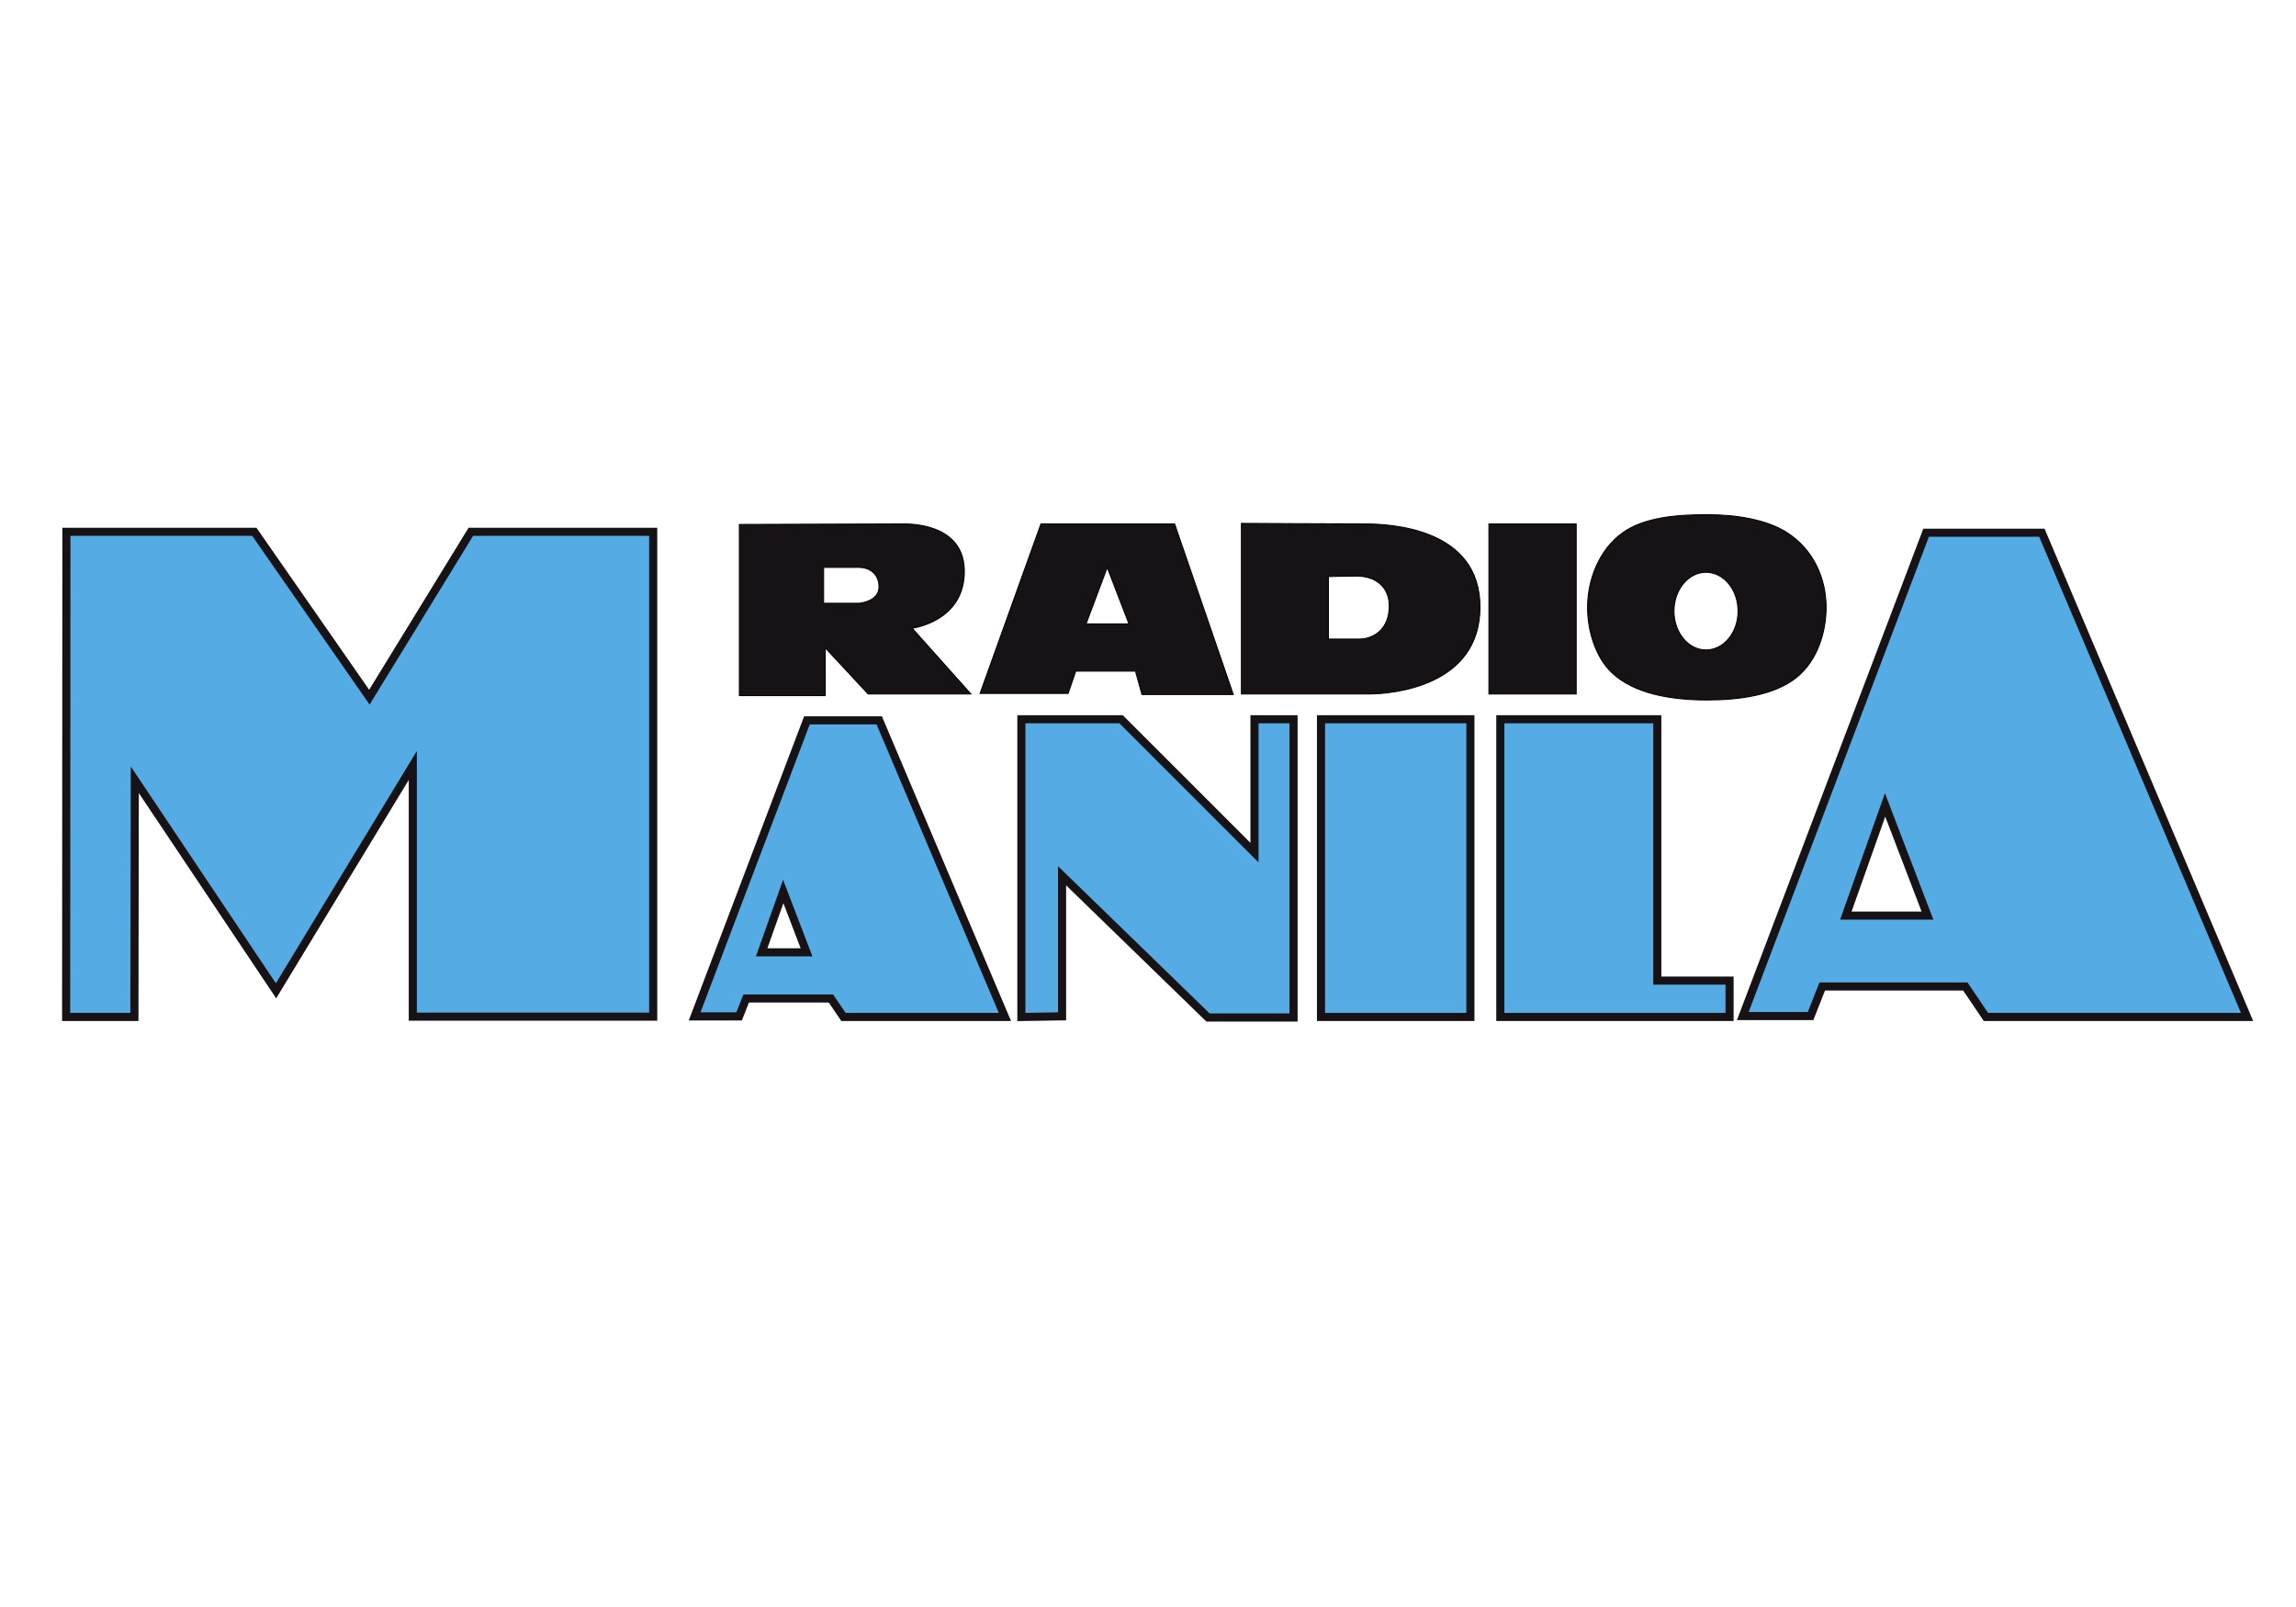 <?xml version="1.0" encoding="UTF-8"?>
<svg xmlns="http://www.w3.org/2000/svg" xmlns:xlink="http://www.w3.org/1999/xlink" width="566.93pt" height="396.85pt" viewBox="0 0 566.93 396.85" version="1.1">
<g id="surface1">
<path style=" stroke:none;fill-rule:nonzero;fill:rgb(33.298%,66.977%,89.046%);fill-opacity:1;" d="M 16.332 251.137 L 16.398 131.336 L 62.801 131.336 L 91.207 172.168 L 116.258 131.336 L 161.289 131.336 L 161.289 251.066 L 101.934 251.066 L 101.934 189.039 L 68.156 244.684 L 33.285 192.574 L 33.191 251.137 Z "/>
<path style=" stroke:none;fill-rule:nonzero;fill:rgb(8.71%,7.385%,8.337%);fill-opacity:1;" d="M 162.289 130.332 L 115.699 130.332 L 115.113 131.289 L 91.152 170.34 L 63.922 131.191 L 63.324 130.332 L 15.402 130.332 L 15.398 132.332 L 15.332 250.133 L 15.332 252.137 L 34.188 252.137 L 34.191 250.137 L 34.281 195.855 L 66.453 243.934 L 68.199 246.543 L 69.824 243.859 L 100.93 192.613 L 100.93 252.066 L 162.289 252.066 Z M 160.289 132.332 L 160.289 250.066 L 102.93 250.066 L 102.93 185.465 L 68.117 242.824 L 32.293 189.289 L 32.191 250.137 L 17.332 250.137 L 17.398 132.332 L 62.277 132.332 L 91.258 173.992 L 116.816 132.332 Z "/>
<path style=" stroke:none;fill-rule:nonzero;fill:rgb(33.298%,66.977%,89.046%);fill-opacity:1;" d="M 199.152 235.18 L 193.395 220.152 L 188.066 235.18 Z M 208.258 251.133 L 205.176 246.574 L 184.246 246.574 L 182.504 251 L 171.52 251 L 199.246 177.891 L 217.102 177.891 L 248.137 251.133 Z "/>
<path style=" stroke:none;fill-rule:nonzero;fill:rgb(8.71%,7.385%,8.337%);fill-opacity:1;" d="M 189.484 234.18 L 193.434 223.043 L 197.699 234.18 Z M 217.762 176.891 L 198.555 176.891 L 198.066 178.18 L 171.098 249.293 L 170.07 252 L 183.184 252 L 183.684 250.734 L 184.93 247.574 L 204.645 247.574 L 207.133 251.254 L 207.73 252.133 L 249.645 252.133 L 248.469 249.355 L 218.277 178.109 Z M 186.652 236.18 L 200.605 236.18 L 193.359 217.262 L 186.652 236.18 M 216.438 178.891 L 246.625 250.133 L 208.789 250.133 L 205.703 245.574 L 183.566 245.574 L 181.82 250 L 172.969 250 L 199.938 178.891 Z "/>
<path style=" stroke:none;fill-rule:nonzero;fill:rgb(33.298%,66.977%,89.046%);fill-opacity:1;" d="M 475.934 226.109 L 465.465 198.777 L 455.777 226.109 Z M 490.367 251.133 L 485.273 243.609 L 449.953 243.609 L 447.07 250.914 L 430.328 250.914 L 475.59 131.562 L 504.18 131.562 L 554.844 251.133 Z "/>
<path style=" stroke:none;fill-rule:nonzero;fill:rgb(8.71%,7.385%,8.337%);fill-opacity:1;" d="M 457.191 225.109 L 465.504 201.668 L 474.48 225.109 Z M 504.84 130.562 L 474.902 130.562 L 474.414 131.855 L 429.91 249.203 L 428.879 251.914 L 447.754 251.914 L 448.25 250.648 L 450.633 244.609 L 484.742 244.609 L 489.242 251.254 L 489.836 252.133 L 556.352 252.133 L 555.176 249.355 L 505.359 131.781 Z M 454.363 227.109 L 477.387 227.109 L 465.43 195.887 L 454.363 227.109 M 503.516 132.562 L 553.336 250.133 L 490.895 250.133 L 485.805 242.609 L 449.27 242.609 L 446.391 249.914 L 431.777 249.914 L 476.281 132.562 Z "/>
<path style=" stroke:none;fill-rule:nonzero;fill:rgb(33.298%,66.977%,89.046%);fill-opacity:1;" d="M 298.277 251.27 L 262.25 216.273 L 262.25 250.984 L 252.199 251.152 L 252.199 177.621 L 276.824 177.621 L 309.758 210.555 L 309.758 177.621 L 319.406 177.621 L 319.406 251.27 Z "/>
<path style=" stroke:none;fill-rule:nonzero;fill:rgb(8.71%,7.385%,8.337%);fill-opacity:1;" d="M 320.406 176.621 L 308.758 176.621 L 308.758 208.141 L 277.238 176.621 L 251.199 176.621 L 251.199 252.168 L 253.234 252.133 L 261.285 252 L 263.25 251.969 L 263.25 218.641 L 297.289 251.703 L 297.871 252.27 L 320.406 252.27 Z M 318.406 178.621 L 318.406 250.27 L 298.684 250.27 L 261.25 213.91 L 261.25 250 L 253.199 250.133 L 253.199 178.621 L 276.41 178.621 L 310.758 212.969 L 310.758 178.621 Z "/>
<path style=" stroke:none;fill-rule:nonzero;fill:rgb(33.298%,66.977%,89.046%);fill-opacity:1;" d="M 326.184 177.621 L 363.07 177.621 L 363.07 251.137 L 326.184 251.137 Z "/>
<path style=" stroke:none;fill-rule:nonzero;fill:rgb(8.71%,7.385%,8.337%);fill-opacity:1;" d="M 364.07 176.621 L 325.184 176.621 L 325.184 252.137 L 364.07 252.137 Z M 362.07 250.137 L 327.184 250.137 L 327.184 178.621 L 362.07 178.621 Z "/>
<path style=" stroke:none;fill-rule:nonzero;fill:rgb(33.298%,66.977%,89.046%);fill-opacity:1;" d="M 370.461 251.137 L 370.461 177.621 L 409.223 177.621 L 409.223 242.156 L 427.066 242.156 L 427.066 251.137 Z "/>
<path style=" stroke:none;fill-rule:nonzero;fill:rgb(8.71%,7.385%,8.337%);fill-opacity:1;" d="M 410.223 176.621 L 369.461 176.621 L 369.461 252.137 L 428.066 252.137 L 428.066 241.16 L 410.223 241.16 Z M 408.223 178.621 L 408.223 243.16 L 426.066 243.16 L 426.066 250.137 L 371.461 250.137 L 371.461 178.621 Z "/>
<path style=" stroke:none;fill-rule:nonzero;fill:rgb(8.71%,7.385%,8.337%);fill-opacity:1;" d="M 212.219 148.973 L 203.363 148.973 L 203.363 140.117 L 212.219 140.117 C 214.23 140.117 217.047 141.324 217.047 144.945 C 217.047 148.566 212.219 148.973 212.219 148.973 M 238.113 141.324 C 238.246 130.32 226.992 129.383 223.219 129.383 C 219.449 129.383 182.566 129.516 182.566 129.516 L 182.566 171.777 L 203.766 171.777 L 203.766 159.973 L 214.363 171.379 L 239.723 171.379 L 225.23 155.145 C 225.23 155.145 237.965 153.531 238.113 141.324 "/>
<path style="fill:none;stroke-width:0.25;stroke-linecap:butt;stroke-linejoin:miter;stroke:rgb(1.846%,1.143%,0.558%);stroke-opacity:1;stroke-miterlimit:4;" d="M 0 -0.002 L -8.855 -0.002 L -8.855 8.854 L 0 8.854 C 2.012 8.854 4.829 7.647 4.829 4.026 C 4.829 0.405 0 -0.002 0 -0.002 Z M 25.895 7.647 C 26.028 18.651 14.774 19.588 11 19.588 C 7.231 19.588 -29.652 19.455 -29.652 19.455 L -29.652 -22.806 L -8.453 -22.806 L -8.453 -11.002 L 2.145 -22.408 L 27.504 -22.408 L 13.012 -6.173 C 13.012 -6.173 25.747 -4.56 25.895 7.647 Z " transform="matrix(1,0,0,-1,212.218,148.971)"/>
<path style="fill-rule:nonzero;fill:rgb(8.71%,7.385%,8.337%);fill-opacity:1;stroke-width:0.25;stroke-linecap:butt;stroke-linejoin:miter;stroke:rgb(1.846%,1.143%,0.558%);stroke-opacity:1;stroke-miterlimit:4;" d="M -0.002 -0.001 L 5.232 13.956 L 10.6 -0.001 Z M -11.135 24.686 L -26.162 -17.173 L -4.428 -17.173 L -2.549 -11.673 L 12.209 -11.673 L 13.818 -17.443 L 36.357 -17.443 L 21.869 24.686 Z " transform="matrix(1,0,0,-1,268.166,154.069)"/>
<path style="fill-rule:nonzero;fill:rgb(8.71%,7.385%,8.337%);fill-opacity:1;stroke-width:0.25;stroke-linecap:butt;stroke-linejoin:miter;stroke:rgb(1.846%,1.143%,0.558%);stroke-opacity:1;stroke-miterlimit:4;" d="M 367.645 225.471 L 389.188 225.471 L 389.188 267.467 L 367.645 267.467 Z " transform="matrix(1,0,0,-1,0,396.85)"/>
<path style=" stroke:none;fill-rule:nonzero;fill:rgb(8.71%,7.385%,8.337%);fill-opacity:1;" d="M 335.785 157.824 C 333.906 157.824 328.008 157.824 328.008 157.824 L 328.008 142.395 C 328.008 142.395 331.09 142.262 335.113 142.262 C 339.141 142.262 343.301 144.543 343.031 150.18 C 342.723 156.68 337.664 157.824 335.785 157.824 M 336.859 129.383 C 330.266 129.383 306.539 129.25 306.539 129.25 L 306.539 171.379 L 337.934 171.379 C 344.086 171.379 365.438 169.363 365.438 149.91 C 365.438 130.457 343.457 129.383 336.859 129.383 "/>
<path style="fill:none;stroke-width:0.25;stroke-linecap:butt;stroke-linejoin:miter;stroke:rgb(1.846%,1.143%,0.558%);stroke-opacity:1;stroke-miterlimit:4;" d="M -0.002 0.002 C -1.881 0.002 -7.779 0.002 -7.779 0.002 L -7.779 15.432 C -7.779 15.432 -4.697 15.564 -0.674 15.564 C 3.354 15.564 7.514 13.283 7.244 7.646 C 6.936 1.146 1.877 0.002 -0.002 0.002 Z M 1.072 28.443 C -5.521 28.443 -29.248 28.576 -29.248 28.576 L -29.248 -13.553 L 2.146 -13.553 C 8.299 -13.553 29.65 -11.537 29.65 7.916 C 29.65 27.369 7.67 28.443 1.072 28.443 Z " transform="matrix(1,0,0,-1,335.787,157.826)"/>
<path style=" stroke:none;fill-rule:nonzero;fill:rgb(8.71%,7.385%,8.337%);fill-opacity:1;" d="M 421.25 160.508 C 416.879 160.508 413.336 156.215 413.336 150.918 C 413.336 145.617 416.879 141.324 421.25 141.324 C 425.625 141.324 429.168 145.617 429.168 150.918 C 429.168 156.215 425.625 160.508 421.25 160.508 M 441.242 131.531 C 436.152 128.266 428.57 127.102 421.453 127.102 C 413.809 127.102 405.957 127.82 400.723 131.531 C 394.816 135.711 392.004 143.281 392.004 149.98 C 392.004 155.504 393.84 162.191 398.039 166.145 C 403.441 171.227 412.305 172.852 421.453 172.855 C 429.719 172.855 438.176 171.613 443.523 167.352 C 448.699 163.23 450.902 156.191 450.902 149.98 C 450.902 142.871 447.789 135.727 441.242 131.531 "/>
<path style="fill:none;stroke-width:0.25;stroke-linecap:butt;stroke-linejoin:miter;stroke:rgb(1.846%,1.143%,0.558%);stroke-opacity:1;stroke-miterlimit:4;" d="M -0.001 0.002 C -4.372 0.002 -7.915 4.295 -7.915 9.592 C -7.915 14.893 -4.372 19.185 -0.001 19.185 C 4.374 19.185 7.917 14.893 7.917 9.592 C 7.917 4.295 4.374 0.002 -0.001 0.002 Z M 19.991 28.978 C 14.901 32.244 7.319 33.408 0.202 33.408 C -7.442 33.408 -15.294 32.689 -20.528 28.978 C -26.435 24.799 -29.247 17.228 -29.247 10.529 C -29.247 5.006 -27.411 -1.682 -23.212 -5.635 C -17.81 -10.717 -8.946 -12.342 0.202 -12.346 C 8.468 -12.346 16.925 -11.104 22.272 -6.842 C 27.448 -2.721 29.651 4.318 29.651 10.529 C 29.651 17.639 26.538 24.783 19.991 28.978 Z " transform="matrix(1,0,0,-1,421.251,160.51)"/>
</g>
</svg>
